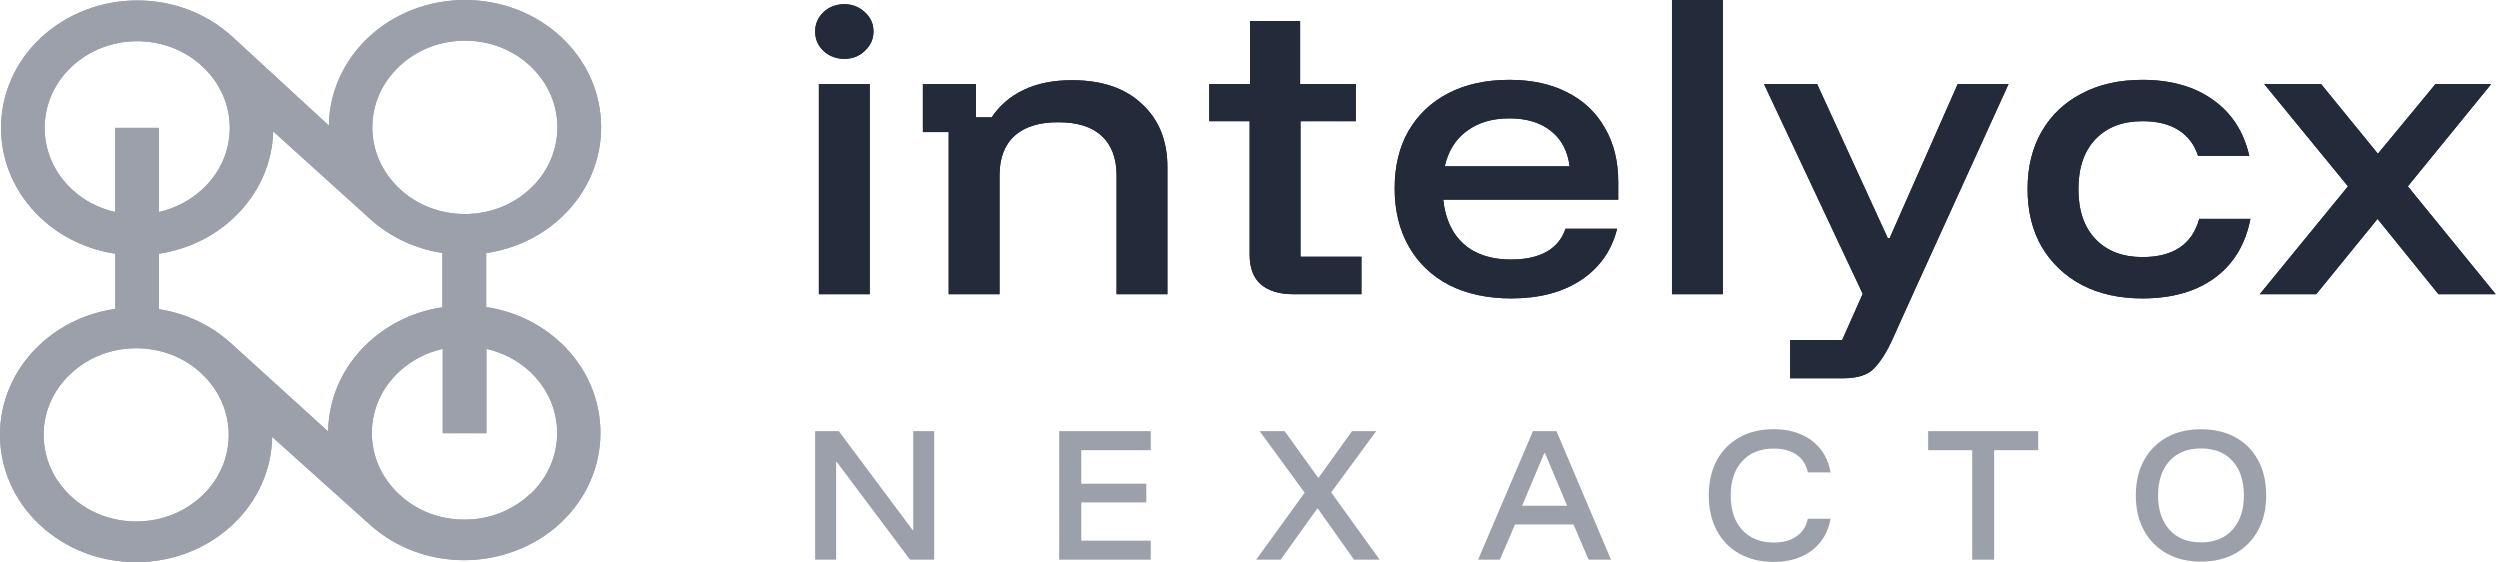 <svg xmlns="http://www.w3.org/2000/svg" width="338" height="76" viewBox="0 0 338 76" fill="none"><path d="M110.712 39.776V11.365H117.588V39.776H110.712ZM114.15 7.955C113.072 7.955 112.145 7.608 111.37 6.913C110.594 6.187 110.207 5.303 110.207 4.262C110.207 3.252 110.578 2.383 111.319 1.657C112.094 0.931 113.038 0.568 114.15 0.568C115.228 0.568 116.155 0.931 116.93 1.657C117.706 2.352 118.093 3.22 118.093 4.262C118.093 5.272 117.706 6.14 116.93 6.866C116.189 7.592 115.262 7.955 114.15 7.955Z" fill="#232B3B"></path><path d="M128.261 39.776V17.852H124.773V11.365H131.952V15.863H134.075C135.154 14.253 136.586 13.022 138.372 12.17C140.192 11.286 142.383 10.844 144.944 10.844C148.988 10.844 152.139 11.917 154.397 14.064C156.689 16.179 157.835 19.02 157.835 22.587V39.776H150.96V23.724C150.96 21.388 150.286 19.604 148.938 18.373C147.623 17.142 145.669 16.526 143.073 16.526C140.478 16.526 138.507 17.142 137.159 18.373C135.811 19.604 135.137 21.388 135.137 23.724V39.776H128.261Z" fill="#232B3B"></path><path d="M174.815 39.776C172.962 39.776 171.512 39.334 170.468 38.45C169.457 37.566 168.951 36.225 168.951 34.425V16.384H163.491V11.365H169.002V2.841H175.776V11.365H183.308V16.384H175.826V34.709H184.066V39.776H174.815Z" fill="#232B3B"></path><path d="M204.329 40.344C201.128 40.344 198.33 39.745 195.938 38.545C193.579 37.314 191.759 35.578 190.478 33.336C189.197 31.095 188.557 28.475 188.557 25.476C188.557 22.477 189.18 19.888 190.427 17.71C191.708 15.5 193.511 13.795 195.837 12.596C198.162 11.396 200.909 10.796 204.077 10.796C207.11 10.796 209.722 11.365 211.912 12.501C214.103 13.606 215.788 15.2 216.968 17.284C218.181 19.336 218.788 21.782 218.788 24.623V26.991H195.129C195.398 29.58 196.325 31.584 197.909 33.005C199.493 34.394 201.616 35.088 204.279 35.088C206.234 35.088 207.834 34.741 209.081 34.047C210.328 33.352 211.188 32.31 211.66 30.921H218.636C217.895 33.889 216.26 36.209 213.732 37.882C211.238 39.524 208.104 40.344 204.329 40.344ZM195.331 22.492H212.216C211.946 20.409 211.104 18.815 209.688 17.71C208.273 16.573 206.402 16.005 204.077 16.005C201.751 16.005 199.83 16.573 198.314 17.71C196.797 18.815 195.803 20.409 195.331 22.492Z" fill="#232B3B"></path><path d="M226.051 39.776V0H232.927V39.776H226.051Z" fill="#232B3B"></path><path d="M242.033 51.141V45.979H249.06L251.841 39.729L238.495 11.365H245.673L255.228 32.2H255.48L264.681 11.365H271.556L258.615 39.776L255.834 45.932C255.093 47.574 254.284 48.852 253.408 49.768C252.565 50.683 251.167 51.141 249.212 51.141H242.033Z" fill="#232B3B"></path><path d="M289.648 40.344C286.547 40.344 283.834 39.745 281.509 38.545C279.183 37.314 277.364 35.593 276.049 33.384C274.768 31.174 274.128 28.569 274.128 25.57C274.128 22.571 274.768 19.967 276.049 17.757C277.33 15.547 279.133 13.843 281.458 12.643C283.784 11.412 286.514 10.796 289.648 10.796C293.49 10.796 296.675 11.696 299.202 13.495C301.73 15.295 303.365 17.82 304.106 21.072H297.18C296.675 19.525 295.782 18.357 294.501 17.568C293.254 16.779 291.636 16.384 289.648 16.384C286.985 16.384 284.879 17.189 283.329 18.799C281.779 20.409 281.003 22.666 281.003 25.57C281.003 28.475 281.779 30.732 283.329 32.342C284.879 33.952 286.985 34.757 289.648 34.757C293.827 34.757 296.388 33.036 297.332 29.595H304.258C303.584 33.036 301.983 35.688 299.455 37.551C296.928 39.413 293.658 40.344 289.648 40.344Z" fill="#232B3B"></path><path d="M305.518 39.776L317.448 25.192L306.124 11.365H313.808L321.492 20.788L329.277 11.365H336.81L325.537 25.192L337.417 39.776H329.682L321.442 29.595L313.151 39.776H305.518Z" fill="#232B3B"></path><path d="M110.712 39.776V11.365H117.588V39.776H110.712ZM114.15 7.955C113.072 7.955 112.145 7.608 111.37 6.913C110.594 6.187 110.207 5.303 110.207 4.262C110.207 3.252 110.578 2.383 111.319 1.657C112.094 0.931 113.038 0.568 114.15 0.568C115.228 0.568 116.155 0.931 116.93 1.657C117.706 2.352 118.093 3.22 118.093 4.262C118.093 5.272 117.706 6.14 116.93 6.866C116.189 7.592 115.262 7.955 114.15 7.955Z" fill="#232B3B"></path><path d="M128.261 39.776V17.852H124.773V11.365H131.952V15.863H134.075C135.154 14.253 136.586 13.022 138.372 12.17C140.192 11.286 142.383 10.844 144.944 10.844C148.988 10.844 152.139 11.917 154.397 14.064C156.689 16.179 157.835 19.02 157.835 22.587V39.776H150.96V23.724C150.96 21.388 150.286 19.604 148.938 18.373C147.623 17.142 145.669 16.526 143.073 16.526C140.478 16.526 138.507 17.142 137.159 18.373C135.811 19.604 135.137 21.388 135.137 23.724V39.776H128.261Z" fill="#232B3B"></path><path d="M174.815 39.776C172.962 39.776 171.512 39.334 170.468 38.45C169.457 37.566 168.951 36.225 168.951 34.425V16.384H163.491V11.365H169.002V2.841H175.776V11.365H183.308V16.384H175.826V34.709H184.066V39.776H174.815Z" fill="#232B3B"></path><path d="M204.329 40.344C201.128 40.344 198.33 39.745 195.938 38.545C193.579 37.314 191.759 35.578 190.478 33.336C189.197 31.095 188.557 28.475 188.557 25.476C188.557 22.477 189.18 19.888 190.427 17.71C191.708 15.5 193.511 13.795 195.837 12.596C198.162 11.396 200.909 10.796 204.077 10.796C207.11 10.796 209.722 11.365 211.912 12.501C214.103 13.606 215.788 15.2 216.968 17.284C218.181 19.336 218.788 21.782 218.788 24.623V26.991H195.129C195.398 29.58 196.325 31.584 197.909 33.005C199.493 34.394 201.616 35.088 204.279 35.088C206.234 35.088 207.834 34.741 209.081 34.047C210.328 33.352 211.188 32.31 211.66 30.921H218.636C217.895 33.889 216.26 36.209 213.732 37.882C211.238 39.524 208.104 40.344 204.329 40.344ZM195.331 22.492H212.216C211.946 20.409 211.104 18.815 209.688 17.71C208.273 16.573 206.402 16.005 204.077 16.005C201.751 16.005 199.83 16.573 198.314 17.71C196.797 18.815 195.803 20.409 195.331 22.492Z" fill="#232B3B"></path><path d="M226.051 39.776V0H232.927V39.776H226.051Z" fill="#232B3B"></path><path d="M242.033 51.141V45.979H249.06L251.841 39.729L238.495 11.365H245.673L255.228 32.2H255.48L264.681 11.365H271.556L258.615 39.776L255.834 45.932C255.093 47.574 254.284 48.852 253.408 49.768C252.565 50.683 251.167 51.141 249.212 51.141H242.033Z" fill="#232B3B"></path><path d="M289.648 40.344C286.547 40.344 283.834 39.745 281.509 38.545C279.183 37.314 277.364 35.593 276.049 33.384C274.768 31.174 274.128 28.569 274.128 25.57C274.128 22.571 274.768 19.967 276.049 17.757C277.33 15.547 279.133 13.843 281.458 12.643C283.784 11.412 286.514 10.796 289.648 10.796C293.49 10.796 296.675 11.696 299.202 13.495C301.73 15.295 303.365 17.82 304.106 21.072H297.18C296.675 19.525 295.782 18.357 294.501 17.568C293.254 16.779 291.636 16.384 289.648 16.384C286.985 16.384 284.879 17.189 283.329 18.799C281.779 20.409 281.003 22.666 281.003 25.57C281.003 28.475 281.779 30.732 283.329 32.342C284.879 33.952 286.985 34.757 289.648 34.757C293.827 34.757 296.388 33.036 297.332 29.595H304.258C303.584 33.036 301.983 35.688 299.455 37.551C296.928 39.413 293.658 40.344 289.648 40.344Z" fill="#232B3B"></path><path d="M305.518 39.776L317.448 25.192L306.124 11.365H313.808L321.492 20.788L329.277 11.365H336.81L325.537 25.192L337.417 39.776H329.682L321.442 29.595L313.151 39.776H305.518Z" fill="#232B3B"></path><path d="M65.734 41.525V34.215C69.454 33.674 73.034 32.066 75.895 29.39C83.069 22.68 83.069 11.744 75.895 5.033C68.704 -1.678 57.027 -1.678 49.837 5.033C46.304 8.337 44.522 12.65 44.46 16.978L31.454 5.004C27.984 1.817 23.42 0.062 18.558 0.062C13.697 0.062 9.008 1.86 5.522 5.106C-1.653 11.832 -1.653 22.753 5.522 29.478C8.289 32.066 11.79 33.733 15.588 34.303V41.759C11.743 42.315 8.179 43.981 5.381 46.599C-1.794 53.309 -1.794 64.245 5.381 70.956C8.867 74.216 13.478 76 18.402 76C23.326 76 27.953 74.202 31.423 70.956C34.94 67.666 36.722 63.383 36.8 59.07L50.071 70.985C53.62 74.158 58.2 75.737 62.78 75.737C67.36 75.737 72.221 74.055 75.801 70.693C82.976 63.982 82.976 53.046 75.801 46.335C73.034 43.748 69.533 42.081 65.734 41.511V41.525ZM44.382 58.353L31.439 46.599C28.703 44.04 25.249 42.388 21.497 41.803V34.303C25.296 33.733 28.797 32.066 31.564 29.478C35.034 26.233 36.816 22.022 36.941 17.767L49.821 29.405C52.635 32.037 56.152 33.645 59.81 34.2V41.54C56.011 42.11 52.51 43.777 49.743 46.365C46.195 49.683 44.413 54.011 44.366 58.368L44.382 58.353ZM54.011 8.937C56.371 6.729 59.513 5.501 62.858 5.501C66.203 5.501 69.345 6.714 71.705 8.937C76.582 13.498 76.582 20.925 71.705 25.502C69.345 27.709 66.203 28.937 62.858 28.937C59.513 28.937 56.371 27.724 54.011 25.502C51.65 23.294 50.337 20.355 50.337 17.226C50.337 14.098 51.635 11.159 54.011 8.951V8.937ZM9.695 25.575C4.818 21.013 4.818 13.586 9.695 9.01C12.056 6.802 15.198 5.574 18.543 5.574C21.888 5.574 25.03 6.787 27.39 9.01C29.751 11.217 31.064 14.156 31.064 17.285C31.064 20.414 29.766 23.352 27.39 25.56C25.733 27.11 23.701 28.162 21.482 28.659V17.285H15.573V28.659C13.353 28.162 11.321 27.11 9.68 25.56L9.695 25.575ZM27.265 67.067C24.905 69.275 21.763 70.503 18.418 70.503C15.073 70.503 11.931 69.289 9.57 67.067C7.21 64.859 5.897 61.921 5.897 58.792C5.897 55.663 7.194 52.724 9.57 50.517C11.931 48.309 15.073 47.081 18.418 47.081C21.763 47.081 24.905 48.294 27.265 50.517C32.142 55.078 32.142 62.505 27.265 67.082V67.067ZM71.643 66.818C69.282 69.026 66.141 70.254 62.795 70.254C59.45 70.254 56.308 69.041 53.948 66.818C51.588 64.611 50.275 61.672 50.275 58.543C50.275 55.415 51.572 52.476 53.948 50.268C55.605 48.718 57.637 47.666 59.857 47.169V58.573H65.765V47.169C67.985 47.666 70.017 48.718 71.674 50.268C76.551 54.83 76.551 62.257 71.674 66.833L71.643 66.818Z" fill="#9CA0AA"></path><path d="M65.734 41.525V34.215C69.454 33.674 73.034 32.066 75.895 29.39C83.069 22.68 83.069 11.744 75.895 5.033C68.704 -1.678 57.027 -1.678 49.837 5.033C46.304 8.337 44.522 12.65 44.46 16.978L31.454 5.004C27.984 1.817 23.42 0.062 18.558 0.062C13.697 0.062 9.008 1.86 5.522 5.106C-1.653 11.832 -1.653 22.753 5.522 29.478C8.289 32.066 11.79 33.733 15.588 34.303V41.759C11.743 42.315 8.179 43.981 5.381 46.599C-1.794 53.309 -1.794 64.245 5.381 70.956C8.867 74.216 13.478 76 18.402 76C23.326 76 27.953 74.202 31.423 70.956C34.94 67.666 36.722 63.383 36.8 59.07L50.071 70.985C53.62 74.158 58.2 75.737 62.78 75.737C67.36 75.737 72.221 74.055 75.801 70.693C82.976 63.982 82.976 53.046 75.801 46.335C73.034 43.748 69.533 42.081 65.734 41.511V41.525ZM44.382 58.353L31.439 46.599C28.703 44.04 25.249 42.388 21.497 41.803V34.303C25.296 33.733 28.797 32.066 31.564 29.478C35.034 26.233 36.816 22.022 36.941 17.767L49.821 29.405C52.635 32.037 56.152 33.645 59.81 34.2V41.54C56.011 42.11 52.51 43.777 49.743 46.365C46.195 49.683 44.413 54.011 44.366 58.368L44.382 58.353ZM54.011 8.937C56.371 6.729 59.513 5.501 62.858 5.501C66.203 5.501 69.345 6.714 71.705 8.937C76.582 13.498 76.582 20.925 71.705 25.502C69.345 27.709 66.203 28.937 62.858 28.937C59.513 28.937 56.371 27.724 54.011 25.502C51.65 23.294 50.337 20.355 50.337 17.226C50.337 14.098 51.635 11.159 54.011 8.951V8.937ZM9.695 25.575C4.818 21.013 4.818 13.586 9.695 9.01C12.056 6.802 15.198 5.574 18.543 5.574C21.888 5.574 25.03 6.787 27.39 9.01C29.751 11.217 31.064 14.156 31.064 17.285C31.064 20.414 29.766 23.352 27.39 25.56C25.733 27.11 23.701 28.162 21.482 28.659V17.285H15.573V28.659C13.353 28.162 11.321 27.11 9.68 25.56L9.695 25.575ZM27.265 67.067C24.905 69.275 21.763 70.503 18.418 70.503C15.073 70.503 11.931 69.289 9.57 67.067C7.21 64.859 5.897 61.921 5.897 58.792C5.897 55.663 7.194 52.724 9.57 50.517C11.931 48.309 15.073 47.081 18.418 47.081C21.763 47.081 24.905 48.294 27.265 50.517C32.142 55.078 32.142 62.505 27.265 67.082V67.067ZM71.643 66.818C69.282 69.026 66.141 70.254 62.795 70.254C59.45 70.254 56.308 69.041 53.948 66.818C51.588 64.611 50.275 61.672 50.275 58.543C50.275 55.415 51.572 52.476 53.948 50.268C55.605 48.718 57.637 47.666 59.857 47.169V58.573H65.765V47.169C67.985 47.666 70.017 48.718 71.674 50.268C76.551 54.83 76.551 62.257 71.674 66.833L71.643 66.818Z" fill="#9CA0AA"></path><path d="M126.306 75.671H123.037L113.129 62.454H113.044V75.671H110.207V58.291H113.409L123.383 71.658H123.468V58.291H126.306V75.671Z" fill="#9CA0AA"></path><path d="M155.582 75.671H143.201V58.291H155.582V60.865H146.189V65.394H154.981V67.924H146.189V73.096H155.582V75.671Z" fill="#9CA0AA"></path><path d="M169.833 75.671L176.388 66.615L170.305 58.291H173.68L178.194 64.555H178.3L182.792 58.291H186.06L179.977 66.574L186.532 75.671H183.072L178.171 68.763H178.087L173.142 75.671H169.833Z" fill="#9CA0AA"></path><path d="M199.838 75.671L207.256 58.291H210.436L217.809 75.671H214.78L212.738 70.907H204.827L202.786 75.671H199.838ZM205.793 68.374H211.876L208.888 61.271H208.781L205.793 68.374Z" fill="#9CA0AA"></path><path d="M239.818 75.969C238.041 75.969 236.493 75.602 235.175 74.864C233.857 74.126 232.835 73.084 232.111 71.73C231.388 70.38 231.026 68.801 231.026 66.998C231.026 65.196 231.388 63.582 232.111 62.244C232.835 60.907 233.854 59.87 235.175 59.132C236.493 58.394 238.041 58.027 239.818 58.027C241.193 58.027 242.419 58.259 243.492 58.724C244.568 59.189 245.448 59.855 246.137 60.721C246.826 61.588 247.276 62.633 247.49 63.864H244.417C244.215 62.834 243.712 62.04 242.901 61.481C242.089 60.922 241.064 60.646 239.818 60.646C238.012 60.646 236.591 61.211 235.553 62.342C234.515 63.472 233.992 65.023 233.992 66.998C233.992 68.973 234.511 70.525 235.553 71.655C236.591 72.785 238.012 73.35 239.818 73.35C241.064 73.35 242.092 73.068 242.901 72.503C243.709 71.938 244.215 71.146 244.417 70.132H247.49C247.276 71.347 246.823 72.393 246.137 73.266C245.448 74.139 244.568 74.808 243.492 75.272C242.416 75.737 241.193 75.969 239.818 75.969Z" fill="#9CA0AA"></path><path d="M269.609 75.671H266.642V60.865H260.688V58.291H275.563V60.865H269.609V75.671Z" fill="#9CA0AA"></path><path d="M297.572 75.929C295.795 75.929 294.248 75.561 292.93 74.823C291.612 74.085 290.586 73.046 289.856 71.702C289.127 70.358 288.762 68.785 288.762 66.983C288.762 65.18 289.127 63.588 289.856 62.251C290.586 60.913 291.612 59.877 292.93 59.139C294.248 58.401 295.795 58.033 297.572 58.033C299.35 58.033 300.919 58.398 302.237 59.129C303.555 59.858 304.577 60.891 305.301 62.228C306.024 63.566 306.386 65.149 306.386 66.983C306.386 68.816 306.021 70.358 305.288 71.702C304.559 73.046 303.533 74.089 302.215 74.823C300.897 75.561 299.35 75.929 297.572 75.929ZM297.572 73.332C299.394 73.332 300.815 72.76 301.838 71.614C302.863 70.471 303.376 68.926 303.376 66.98C303.376 65.033 302.866 63.472 301.85 62.335C300.834 61.199 299.406 60.63 297.572 60.63C295.739 60.63 294.329 61.199 293.307 62.335C292.285 63.472 291.772 65.02 291.772 66.98C291.772 68.939 292.285 70.487 293.307 71.624C294.332 72.76 295.754 73.329 297.572 73.329V73.332Z" fill="#9CA0AA"></path></svg>